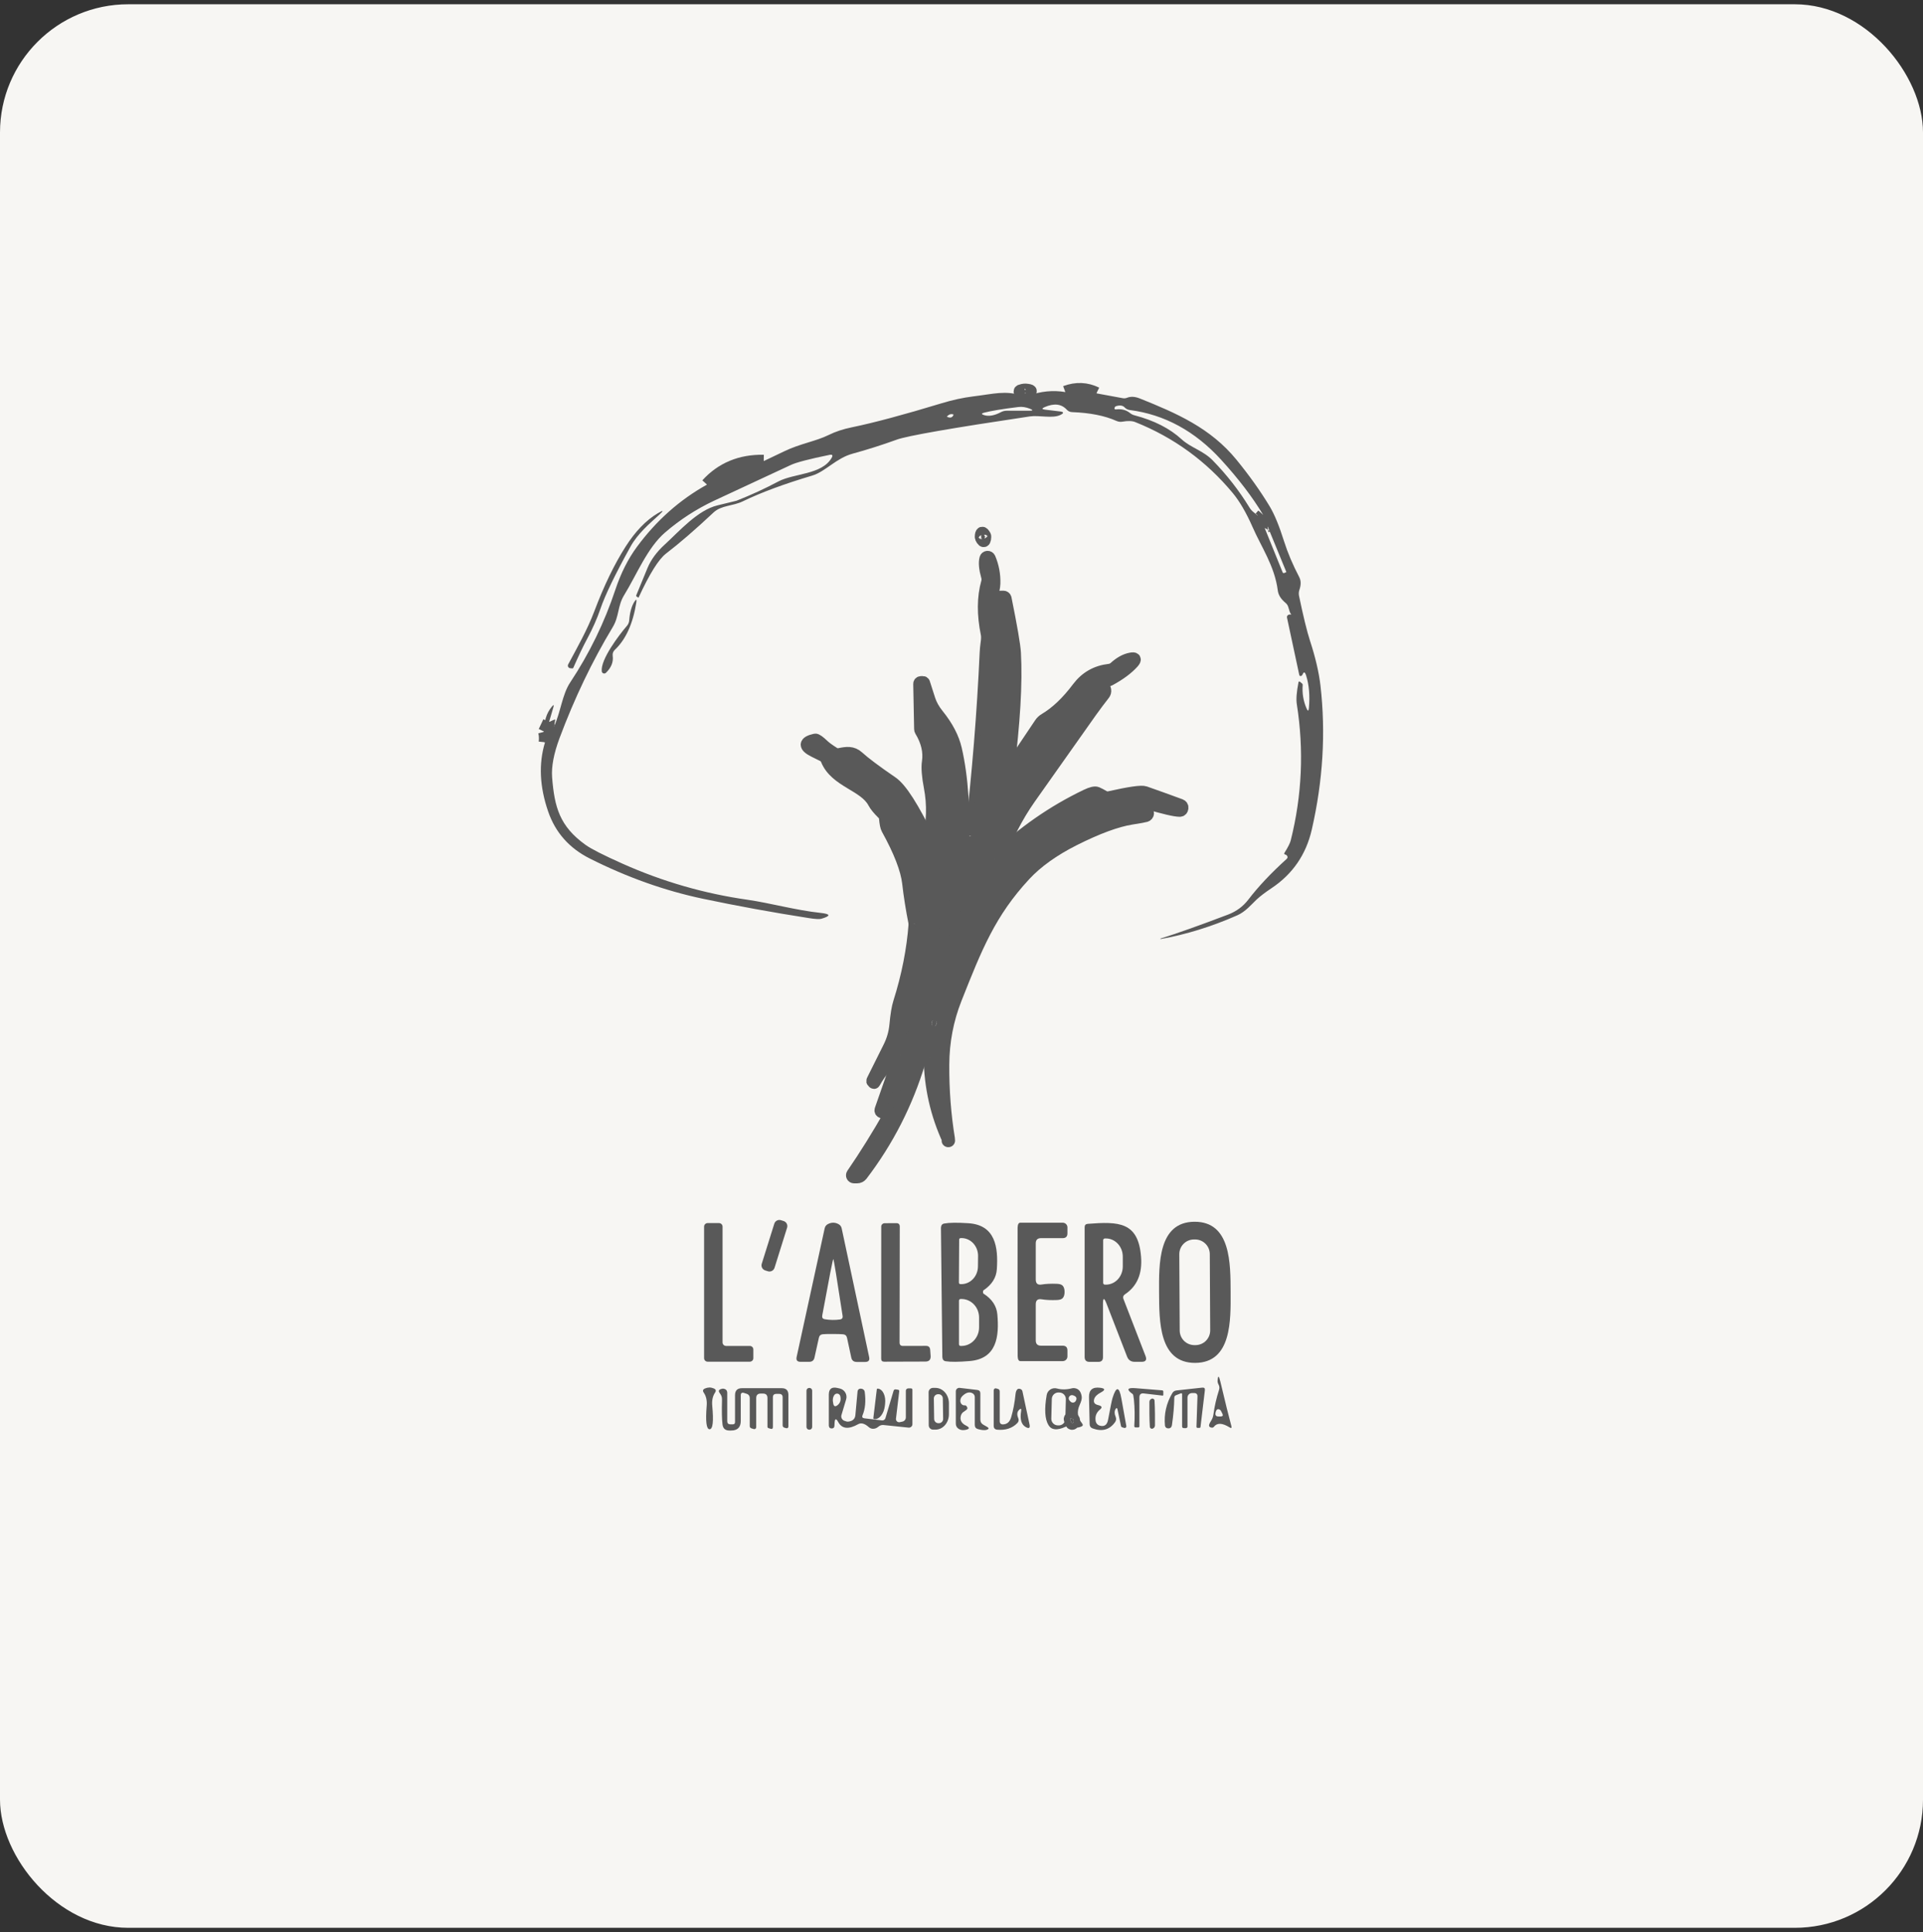 <svg xmlns="http://www.w3.org/2000/svg" fill="none" viewBox="0 0 225 226" height="226" width="225">
<rect x="0" y="0" width="225" height="226" fill="#333333" stroke="none"/>
<rect fill="#F7F6F3" rx="15" height="225" width="225" y="0.5"></rect>
<path stroke-width="1.48" stroke="#595959" d="M89.359 53.934C86.651 53.884 84.439 54.802 82.722 56.686"></path>
<path stroke-width="1.48" stroke="#595959" d="M64.821 84.977C64.575 84.932 64.382 84.757 64.244 84.451"></path>
<path stroke-width="1.48" stroke="#595959" d="M63.704 85.59C63.798 85.96 63.82 86.372 63.771 86.826"></path>
<path stroke-width="1.48" stroke="#595959" d="M128.284 46.008C127.129 45.436 125.918 45.387 124.65 45.86"></path>
<path stroke-width="1.48" stroke="#595959" d="M128.284 46.008C127.026 46.516 125.815 46.467 124.65 45.86"></path>
<path stroke-width="1.48" stroke="#595959" d="M63.77 86.827L64.821 84.977"></path>
<path stroke-width="1.48" stroke="#595959" d="M82.722 56.686C84.996 56.129 87.209 55.211 89.359 53.934"></path>
<path stroke-width="1.48" stroke="#595959" d="M64.244 84.451L63.704 85.591"></path>
<path stroke-width="1.48" stroke="#595959" d="M120.025 45.956C120.76 45.794 120.748 45.678 119.988 45.608C119.919 45.603 119.805 45.616 119.648 45.645C119.233 45.729 119.231 45.831 119.64 45.949C119.768 45.983 119.897 45.986 120.025 45.956Z"></path>
<path stroke-width="1.48" stroke="#595959" d="M114.794 62.806C114.794 62.88 114.838 62.981 114.927 63.109C115.075 63.327 115.171 63.304 115.216 63.043C115.245 62.846 115.248 62.725 115.223 62.68C114.952 62.207 114.809 62.249 114.794 62.806Z"></path>
<path stroke-width="1.48" stroke="#595959" d="M113.624 97.801C113.668 98.521 113.34 99.31 112.64 100.169"></path>
<path stroke-width="1.48" stroke="#595959" d="M112.64 100.169C112.837 95.058 112.558 90.879 111.804 87.633C111.503 86.321 110.807 84.989 109.717 83.637C109.243 83.05 108.908 82.453 108.71 81.846C108.429 80.973 108.22 80.32 108.081 79.885C108.067 79.846 108.037 79.826 107.993 79.826H107.785C107.652 79.826 107.588 79.89 107.593 80.019L107.697 85.287C107.697 85.341 107.712 85.394 107.741 85.443C108.501 86.696 108.789 87.927 108.607 89.135C108.508 89.787 108.582 90.761 108.829 92.058C109.224 94.125 109.164 96.195 108.651 98.267"></path>
<path stroke-width="1.48" stroke="#595959" d="M108.651 98.267C106.831 94.498 105.4 92.258 104.359 91.548C102.455 90.245 101.128 89.251 100.378 88.566C99.727 87.974 99.053 88.07 98.232 88.24C98.115 88.266 97.993 88.268 97.875 88.246C97.757 88.225 97.644 88.18 97.544 88.114C96.962 87.744 96.55 87.443 96.308 87.211C95.82 86.748 95.511 86.528 95.383 86.553C94.14 86.834 94.108 87.268 95.287 87.855L96.3 88.358C96.513 88.467 96.663 88.63 96.752 88.847C97.781 91.414 101.184 91.799 102.265 93.864C102.457 94.224 102.808 94.653 103.316 95.151C103.478 95.304 103.57 95.494 103.589 95.721C103.644 96.328 103.725 96.73 103.834 96.927C105.294 99.567 106.115 101.693 106.298 103.306C106.461 104.757 106.712 106.338 107.053 108.05"></path>
<path stroke-width="1.48" stroke="#595959" d="M107.053 108.05C106.831 111.084 106.225 114.165 105.233 117.292C105.055 117.855 104.912 118.723 104.804 119.897C104.72 120.81 104.468 121.683 104.049 122.517C102.865 124.9 102.221 126.19 102.118 126.387C102.088 126.441 102.093 126.486 102.132 126.52L102.236 126.616C102.256 126.636 102.271 126.636 102.28 126.616C103.025 125.235 104.037 124.16 105.314 123.39"></path>
<path stroke-width="1.48" stroke="#595959" d="M105.314 123.39L103.072 129.805C103.027 129.934 103.072 130.02 103.205 130.064L103.39 130.131C103.4 130.136 103.422 130.097 103.456 130.013C104.33 127.921 105.255 125.812 106.231 123.686C106.355 123.404 106.446 123.414 106.505 123.715C106.661 124.588 105.847 126.135 105.388 127.526C105.037 128.562 104.64 129.47 104.196 130.249C102.706 132.859 101.226 135.232 99.756 137.368C99.736 137.398 99.725 137.433 99.723 137.469C99.721 137.504 99.729 137.54 99.746 137.572C99.762 137.604 99.787 137.631 99.818 137.649C99.848 137.668 99.883 137.678 99.919 137.679H100.289C100.386 137.679 100.482 137.657 100.569 137.614C100.656 137.572 100.732 137.511 100.792 137.435C103.841 133.439 106.091 129.036 107.541 124.226C107.596 124.044 107.697 123.879 107.834 123.746C107.971 123.613 108.14 123.516 108.326 123.464C108.424 123.434 108.587 123.52 108.814 123.723"></path>
<path stroke-width="1.48" stroke="#595959" d="M108.814 123.723C108.859 127.117 109.587 130.336 110.997 133.38C111.002 133.385 111.005 133.39 111.007 133.396C111.009 133.402 111.009 133.407 111.008 133.413C111.008 133.419 111.005 133.425 111.002 133.43C110.999 133.435 110.994 133.439 110.989 133.442C110.984 133.446 110.978 133.448 110.971 133.449C110.964 133.451 110.958 133.451 110.951 133.45C110.944 133.449 110.937 133.447 110.931 133.444C110.926 133.44 110.92 133.436 110.916 133.432C110.901 133.422 110.914 133.404 110.953 133.38C110.997 133.355 111.015 133.325 111.005 133.291C110.536 130.439 110.312 127.519 110.331 124.529C110.346 121.836 110.837 119.265 111.804 116.819C114.179 110.817 115.807 106.71 119.907 102.307C121.318 100.793 123.23 99.426 125.642 98.207C128.38 96.831 130.625 96.002 132.376 95.721C133.323 95.573 133.883 95.472 134.056 95.418C134.115 95.401 134.17 95.367 134.21 95.319C134.251 95.271 134.275 95.212 134.28 95.152C134.285 95.092 134.271 95.033 134.238 94.985C134.206 94.936 134.157 94.901 134.1 94.885L133.264 94.626C132.938 94.527 132.897 94.357 133.138 94.115C133.4 93.849 133.74 93.777 134.159 93.901C136.202 94.503 137.497 94.803 138.044 94.803C138.118 94.803 138.18 94.776 138.229 94.722C138.274 94.673 138.301 94.606 138.311 94.522C138.331 94.359 138.262 94.249 138.104 94.189C136.727 93.681 135.343 93.183 133.952 92.695C133.558 92.556 132.174 92.754 129.801 93.287C129.568 93.339 129.325 93.302 129.12 93.183C128.839 93.015 128.575 92.877 128.328 92.769C128.111 92.68 127.709 92.776 127.122 93.057C123.235 94.917 119.68 97.389 116.459 100.472"></path>
<path stroke-width="1.48" stroke="#595959" d="M116.459 100.472C117.12 99.239 117.754 98.032 118.361 96.853C119.002 95.595 119.703 94.428 120.462 93.353C124.784 87.226 127.182 83.834 127.655 83.178C128.203 82.418 128.701 81.755 129.15 81.187C129.259 81.049 129.3 80.894 129.276 80.721C129.236 80.445 129.096 80.376 128.854 80.514C128.454 80.736 128.134 80.864 127.892 80.899C127.591 80.938 127.515 80.825 127.663 80.558C128.082 79.828 128.59 79.513 129.187 79.611C129.403 79.645 129.624 79.606 129.816 79.5C130.995 78.864 131.905 78.188 132.547 77.473C132.862 77.117 132.788 76.984 132.325 77.073C131.698 77.186 131.072 77.529 130.445 78.102C130.262 78.264 130.05 78.361 129.809 78.39C128.284 78.563 127.066 79.254 126.153 80.462C124.905 82.13 123.61 83.361 122.268 84.155C122.051 84.283 121.873 84.451 121.735 84.658L117.895 90.378"></path>
<path stroke-width="1.48" stroke="#595959" d="M117.894 90.379C118.634 84.562 118.908 79.898 118.715 76.385C118.666 75.497 118.301 73.371 117.62 70.006C117.61 69.959 117.584 69.916 117.546 69.885C117.509 69.854 117.462 69.837 117.413 69.836H117.161C116.875 69.836 116.732 69.979 116.732 70.265V71.028C116.732 71.496 116.606 71.533 116.355 71.139C115.748 70.191 116.288 69.096 116.31 68.26C116.34 67.229 116.155 66.242 115.755 65.3C115.736 65.259 115.705 65.225 115.667 65.202C115.628 65.179 115.583 65.168 115.538 65.171C115.493 65.175 115.45 65.192 115.415 65.22C115.379 65.248 115.354 65.286 115.341 65.33C115.208 65.803 115.269 66.494 115.526 67.402C115.6 67.643 115.602 67.885 115.533 68.127C115.04 69.873 115.028 71.886 115.496 74.165C115.55 74.432 115.541 74.802 115.467 75.275C115.417 75.621 115.383 75.993 115.363 76.393C115.047 83.393 114.468 90.529 113.624 97.801"></path>
<path stroke-width="1.48" stroke="#595959" d="M117.894 90.378L113.624 97.801"></path>
<path stroke-width="1.48" stroke="#595959" d="M116.458 100.472C116.221 100.916 115.553 101.861 114.453 103.306C112.761 105.516 111.212 108.652 109.806 112.712"></path>
<path stroke-width="1.48" stroke="#595959" d="M109.806 112.712C109.584 110.714 109.653 109.227 110.013 108.25C111.108 105.295 111.984 102.601 112.64 100.169"></path>
<path stroke-width="1.48" stroke="#595959" d="M109.806 112.712C108.839 115.036 108.262 117.552 108.074 120.26"></path>
<path stroke-width="1.48" stroke="#595959" d="M108.075 120.26L107.742 120.815C107.638 120.988 107.537 120.985 107.438 120.807C107.374 120.694 107.369 120.504 107.423 120.238C107.468 119.981 107.419 119.776 107.275 119.623C107.078 119.406 106.903 119.424 106.75 119.675C105.995 120.923 105.517 122.162 105.314 123.39"></path>
<path stroke-width="1.48" stroke="#595959" d="M107.053 108.05C108.326 104.814 108.858 101.553 108.651 98.267"></path>
<path stroke-width="1.48" stroke="#595959" d="M108.814 123.723C109.051 122.608 108.928 121.932 108.444 121.695C108.232 121.597 108.121 121.431 108.111 121.2L108.074 120.26"></path>
<path stroke-width="1.48" stroke="#595959" d="M147.465 60.564L147.968 61.748"></path>
<path stroke-width="1.48" stroke="#595959" d="M148.294 61.511C148.008 61.185 147.837 60.751 147.783 60.209"></path>
<path stroke-width="1.48" stroke="#595959" d="M147.783 60.209L147.465 60.564"></path>
<path stroke-width="1.48" stroke="#595959" d="M148.293 61.511C148.16 61.531 148.052 61.61 147.968 61.748"></path>
<path stroke-width="1.48" stroke="#595959" d="M109.073 119.446C108.97 119.673 108.975 119.861 109.088 120.009C109.109 120.036 109.137 120.057 109.168 120.072C109.199 120.087 109.233 120.094 109.267 120.094C109.302 120.093 109.336 120.084 109.366 120.068C109.397 120.052 109.423 120.029 109.443 120.001C109.576 119.819 109.631 119.658 109.606 119.52C109.596 119.461 109.568 119.406 109.525 119.364C109.482 119.321 109.427 119.294 109.367 119.286C109.307 119.278 109.247 119.289 109.194 119.318C109.141 119.346 109.099 119.391 109.073 119.446Z"></path>
<path stroke-width="1.48" stroke="#595959" d="M125.375 166.451C125.4 166.515 125.439 166.527 125.494 166.488C125.622 166.414 125.664 166.283 125.619 166.095C125.605 166.031 125.565 165.989 125.501 165.97C125.437 165.955 125.368 165.938 125.294 165.918C125.281 165.914 125.267 165.914 125.255 165.918C125.242 165.922 125.23 165.93 125.221 165.94C125.212 165.951 125.206 165.964 125.203 165.978C125.2 165.993 125.201 166.008 125.205 166.021L125.375 166.451Z"></path>
<path fill="#595959" d="M128.284 46.008C127.026 46.516 125.815 46.467 124.65 45.86C125.918 45.387 127.129 45.436 128.284 46.008Z"></path>
<path fill="#595959" d="M120.026 45.956C119.898 45.986 119.769 45.983 119.641 45.949C119.232 45.831 119.234 45.729 119.649 45.645C119.806 45.616 119.92 45.603 119.989 45.608C120.749 45.678 120.761 45.794 120.026 45.956Z"></path>
<path fill="#595959" d="M124.65 45.86C125.815 46.467 127.026 46.516 128.284 46.008L131.377 46.578C131.537 46.607 131.701 46.592 131.85 46.534C132.29 46.356 132.793 46.381 133.36 46.608C137.667 48.332 141.641 50.063 144.675 53.778C146.174 55.613 147.464 57.424 148.545 59.21C149.107 60.137 149.677 61.519 150.254 63.354C150.669 64.666 151.258 66.055 152.023 67.52C152.23 67.92 152.235 68.41 152.038 68.993C151.959 69.225 151.944 69.461 151.993 69.703C152.492 72.101 152.921 73.854 153.281 74.964C153.912 76.893 154.319 78.64 154.502 80.204C155.133 85.714 154.795 91.323 153.488 97.031C152.817 99.967 151.236 102.261 148.745 103.913C148.019 104.397 147.445 104.836 147.02 105.23C146.428 105.793 145.733 106.636 144.786 107.058C141.786 108.38 138.794 109.308 135.809 109.841C135.802 109.843 135.793 109.841 135.786 109.837C135.779 109.833 135.774 109.826 135.772 109.818C135.771 109.811 135.772 109.802 135.776 109.795C135.78 109.788 135.787 109.783 135.795 109.781C137.65 109.209 140.284 108.274 143.698 106.977C144.665 106.607 145.454 106.022 146.066 105.223C147.22 103.713 148.71 102.132 150.535 100.48C150.683 100.346 150.691 100.206 150.558 100.058C150.513 100.008 150.447 99.972 150.358 99.947C150.254 99.922 150.23 99.863 150.284 99.769C150.703 99.098 150.95 98.607 151.024 98.297C152.341 93.048 152.578 87.742 151.734 82.379C151.641 81.797 151.705 80.946 151.927 79.826C151.951 79.698 152.015 79.676 152.119 79.76L152.356 79.959C152.405 80.004 152.427 80.058 152.422 80.122C152.344 81.069 152.492 81.98 152.866 82.853C153.019 83.218 153.113 83.203 153.148 82.808C153.276 81.393 153.17 80.135 152.829 79.034C152.691 78.59 152.553 78.539 152.415 78.879C152.376 78.973 152.326 79.032 152.267 79.057C152.129 79.116 152.045 79.071 152.015 78.923L150.587 72.256C150.558 72.113 150.605 72.004 150.728 71.93C150.817 71.881 150.896 71.864 150.965 71.879C151.093 71.903 151.108 71.866 151.009 71.768C150.95 71.708 150.861 71.464 150.743 71.035C150.688 70.828 150.577 70.655 150.41 70.517C149.877 70.078 149.576 69.597 149.507 69.074C149.137 66.195 147.575 63.99 146.547 61.63C145.812 59.962 145.04 58.64 144.231 57.663C141.128 53.934 137.329 51.171 132.835 49.375C132.47 49.227 131.971 49.21 131.34 49.323C131.088 49.368 130.844 49.336 130.607 49.227C129.26 48.625 127.536 48.285 125.435 48.206C125.188 48.196 124.981 48.1 124.813 47.917C124.191 47.242 123.331 47.143 122.23 47.621C121.875 47.774 121.89 47.873 122.275 47.917L124.014 48.125C124.487 48.184 124.51 48.319 124.08 48.532C123.163 48.99 121.601 48.546 120.499 48.709C111.338 50.076 106.148 50.981 104.929 51.425C103.198 52.052 101.473 52.599 99.757 53.068C97.833 53.593 96.582 55.162 95.043 55.628C91.757 56.605 89.054 57.606 86.933 58.633C85.741 59.217 84.402 59.084 83.477 59.957C81.35 61.95 79.5 63.549 77.927 64.752C77.063 65.418 75.995 67.13 74.722 69.888C74.713 69.903 74.7 69.908 74.686 69.903L74.508 69.792C74.439 69.752 74.419 69.696 74.449 69.622C75.051 68.156 75.492 67.086 75.773 66.41C76.178 65.453 76.844 64.55 77.771 63.702C79.488 62.133 81.619 59.676 83.95 59.114C85.391 58.768 86.131 58.588 86.17 58.573C87.872 57.903 89.503 57.153 91.062 56.324C92.904 55.347 96.16 55.547 97.307 53.556C97.48 53.255 97.396 53.139 97.056 53.208C94.693 53.692 93.188 54.084 92.542 54.385C86.982 56.97 83.982 58.366 83.543 58.573C81.466 59.55 79.56 60.786 77.823 62.281C75.751 64.057 74.501 67.217 73.028 69.614C72.251 70.872 72.458 72.086 71.696 73.351C69.288 77.342 67.209 81.681 65.458 86.368C64.792 88.168 64.506 89.686 64.599 90.919C64.873 94.404 65.472 96.646 68.507 98.822C69.153 99.291 70.603 100.028 72.858 101.035C77.534 103.121 82.401 104.525 87.458 105.245C90.092 105.623 93.112 106.474 96.02 106.784C97.204 106.913 97.228 107.142 96.094 107.473C95.877 107.537 95.378 107.507 94.599 107.384C90.361 106.723 86.239 105.97 82.234 105.127C77.789 104.189 73.388 102.626 69.032 100.435C66.62 99.227 64.989 97.394 64.141 94.937C63.134 92.026 63.011 89.323 63.77 86.827L64.821 84.977C65.606 83.304 65.769 81.247 66.716 79.826C68.965 76.432 70.729 72.809 72.007 68.956C72.648 67.037 73.487 65.374 74.523 63.968C76.792 60.89 79.525 58.462 82.722 56.686C84.996 56.129 87.209 55.211 89.36 53.934C90.095 53.588 90.896 53.206 91.765 52.787C93.622 51.891 95.45 51.625 96.967 50.877C97.751 50.488 98.654 50.189 99.675 49.982C102.241 49.454 105.741 48.517 110.176 47.17C111.444 46.785 112.665 46.519 113.839 46.371C116.318 46.075 117.628 45.631 119.64 46.297C119.877 46.376 120.112 46.371 120.343 46.282C121.784 45.759 123.22 45.618 124.65 45.86ZM117.798 48.043H120.454C120.884 48.043 120.898 47.964 120.499 47.806C120.03 47.624 119.586 47.557 119.167 47.607C117.312 47.834 115.97 48.056 115.141 48.273C114.811 48.356 114.808 48.45 115.134 48.554C115.681 48.731 116.34 48.618 117.11 48.213C117.322 48.1 117.551 48.043 117.798 48.043ZM147.464 60.564L147.968 61.748L150.069 66.935C150.109 67.029 150.173 67.059 150.262 67.024L150.461 66.943C150.501 66.928 150.511 66.903 150.491 66.869L148.293 61.511C148.007 61.186 147.837 60.752 147.783 60.209C146.554 58.157 144.919 56.013 142.876 53.778C139.818 50.428 136.258 48.49 132.198 47.962C131.957 47.932 131.752 47.829 131.584 47.651C131.372 47.429 131.056 47.377 130.637 47.496C130.528 47.525 130.459 47.577 130.43 47.651C130.351 47.829 130.41 47.908 130.607 47.888C131.239 47.814 131.776 47.957 132.22 48.317C132.377 48.444 132.558 48.535 132.753 48.583C135.037 49.18 136.878 50.12 138.274 51.403C139.339 52.372 140.782 52.713 141.892 53.852C143.545 55.544 144.976 57.377 146.184 59.35C146.308 59.563 146.465 59.745 146.658 59.898L147.464 60.564ZM110.82 48.687C110.814 48.693 110.811 48.701 110.809 48.709C110.807 48.717 110.808 48.725 110.81 48.733C110.812 48.741 110.816 48.749 110.822 48.755C110.827 48.761 110.834 48.766 110.842 48.768C111.217 48.926 111.461 48.835 111.574 48.495C111.323 48.381 111.071 48.445 110.82 48.687Z"></path>
<path fill="#595959" d="M89.361 53.933C87.21 55.211 84.997 56.128 82.723 56.686C84.439 54.801 86.652 53.884 89.361 53.933Z"></path>
<path fill="#595959" d="M77.106 60.239C76.025 61.223 74.612 62.414 73.768 63.946C71.963 67.207 70.788 69.637 70.246 71.235C69.866 72.35 69.35 73.514 68.699 74.728C68.24 75.576 67.7 76.706 67.079 78.117C67.054 78.171 67.012 78.193 66.953 78.184L66.709 78.161C66.66 78.155 66.613 78.137 66.573 78.109C66.533 78.081 66.5 78.043 66.477 78C66.455 77.956 66.443 77.907 66.443 77.858C66.444 77.809 66.456 77.761 66.479 77.717C67.567 75.69 68.721 73.662 69.535 71.509C70.67 68.504 71.891 65.981 73.198 63.939C74.333 62.158 75.586 60.858 76.958 60.039C77.653 59.624 77.703 59.691 77.106 60.239Z"></path>
<path fill="#595959" d="M148.294 61.511C148.16 61.531 148.052 61.61 147.968 61.748L147.465 60.564L147.783 60.209C147.837 60.751 148.008 61.185 148.294 61.511Z"></path>
<path fill="#595959" d="M114.794 62.806C114.809 62.249 114.952 62.207 115.223 62.68C115.248 62.725 115.245 62.846 115.216 63.043C115.171 63.304 115.075 63.327 114.927 63.109C114.838 62.981 114.794 62.88 114.794 62.806Z"></path>
<path fill="#595959" d="M117.895 90.379L113.625 97.801C114.469 90.529 115.048 83.393 115.364 76.393C115.384 75.993 115.418 75.621 115.468 75.275C115.542 74.802 115.551 74.432 115.497 74.165C115.029 71.886 115.041 69.873 115.534 68.127C115.603 67.885 115.601 67.643 115.527 67.402C115.27 66.494 115.209 65.803 115.342 65.33C115.355 65.286 115.38 65.248 115.416 65.22C115.451 65.192 115.494 65.175 115.539 65.171C115.584 65.168 115.629 65.179 115.668 65.202C115.706 65.225 115.737 65.259 115.756 65.3C116.156 66.242 116.341 67.229 116.311 68.26C116.289 69.096 115.749 70.191 116.356 71.139C116.607 71.533 116.733 71.496 116.733 71.028V70.265C116.733 69.979 116.876 69.836 117.162 69.836H117.414C117.463 69.837 117.51 69.854 117.547 69.885C117.585 69.916 117.611 69.959 117.621 70.006C118.302 73.371 118.667 75.497 118.716 76.385C118.909 79.898 118.635 84.562 117.895 90.379Z"></path>
<path fill="#595959" d="M74.449 70.495C74.055 72.966 73.219 74.804 71.941 76.008C71.739 76.2 71.655 76.434 71.689 76.711C71.788 77.431 71.524 78.094 70.897 78.701C70.859 78.739 70.811 78.765 70.758 78.777C70.706 78.788 70.651 78.785 70.6 78.768C70.55 78.75 70.505 78.718 70.471 78.677C70.437 78.635 70.416 78.584 70.409 78.531C70.246 77.147 72.437 74.269 73.339 73.225C73.507 73.033 73.601 72.813 73.621 72.567C73.69 71.654 73.887 70.934 74.213 70.406C74.439 70.046 74.519 70.075 74.449 70.495Z"></path>
<path fill="#595959" d="M116.459 100.472C116.222 100.916 115.554 101.861 114.454 103.306C112.762 105.516 111.213 108.651 109.807 112.711C109.585 110.713 109.654 109.226 110.014 108.249C111.109 105.294 111.985 102.601 112.641 100.168C113.341 99.31 113.669 98.521 113.625 97.8L117.895 90.378L121.735 84.658C121.874 84.451 122.051 84.283 122.268 84.155C123.61 83.361 124.905 82.13 126.153 80.462C127.066 79.254 128.284 78.563 129.809 78.39C130.051 78.361 130.263 78.264 130.445 78.102C131.072 77.529 131.698 77.186 132.325 77.073C132.789 76.984 132.863 77.117 132.547 77.473C131.906 78.188 130.995 78.864 129.816 79.5C129.624 79.606 129.403 79.645 129.187 79.611C128.59 79.513 128.082 79.828 127.663 80.558C127.515 80.825 127.591 80.938 127.892 80.899C128.134 80.864 128.455 80.736 128.854 80.514C129.096 80.376 129.237 80.445 129.276 80.721C129.301 80.894 129.259 81.049 129.15 81.187C128.701 81.755 128.203 82.418 127.655 83.178C127.182 83.834 124.784 87.226 120.463 93.353C119.703 94.428 119.002 95.595 118.361 96.853C117.754 98.032 117.12 99.239 116.459 100.472Z"></path>
<path fill="#595959" d="M112.64 100.169C111.984 102.601 111.109 105.295 110.013 108.25C109.653 109.226 109.584 110.714 109.806 112.712C108.839 115.035 108.262 117.551 108.075 120.26L107.742 120.815C107.638 120.987 107.537 120.985 107.438 120.807C107.374 120.694 107.369 120.504 107.423 120.238C107.468 119.981 107.419 119.776 107.275 119.623C107.078 119.406 106.903 119.424 106.75 119.675C105.995 120.923 105.517 122.162 105.314 123.39C104.037 124.16 103.025 125.235 102.28 126.616C102.271 126.636 102.256 126.636 102.236 126.616L102.132 126.52C102.093 126.486 102.088 126.441 102.118 126.387C102.221 126.19 102.865 124.9 104.049 122.517C104.468 121.683 104.72 120.81 104.804 119.897C104.912 118.723 105.055 117.855 105.233 117.292C106.225 114.165 106.831 111.084 107.053 108.05C108.326 104.814 108.859 101.553 108.652 98.267C109.165 96.195 109.224 94.125 108.829 92.058C108.583 90.761 108.509 89.787 108.607 89.135C108.79 87.927 108.501 86.696 107.742 85.443C107.713 85.394 107.697 85.341 107.697 85.287L107.594 80.019C107.589 79.89 107.653 79.826 107.786 79.826H107.993C108.038 79.826 108.067 79.846 108.082 79.885C108.22 80.32 108.43 80.973 108.711 81.846C108.908 82.453 109.244 83.05 109.717 83.637C110.808 84.989 111.503 86.321 111.804 87.633C112.559 90.879 112.838 95.058 112.64 100.169Z"></path>
<path fill="#595959" d="M64.244 84.451L63.704 85.591C63.625 84.421 63.916 83.44 64.577 82.645C64.779 82.404 64.836 82.433 64.747 82.734L64.244 84.451Z"></path>
<path fill="#595959" d="M64.244 84.451C64.382 84.757 64.575 84.932 64.822 84.977L63.771 86.827C63.82 86.373 63.798 85.961 63.704 85.591L64.244 84.451Z"></path>
<path fill="#595959" d="M108.652 98.267C108.859 101.552 108.326 104.813 107.054 108.05C106.713 106.338 106.462 104.757 106.299 103.306C106.116 101.693 105.295 99.567 103.835 96.927C103.726 96.73 103.645 96.328 103.59 95.721C103.571 95.494 103.479 95.304 103.317 95.151C102.809 94.653 102.458 94.224 102.266 93.864C101.185 91.799 97.781 91.414 96.753 88.847C96.664 88.63 96.514 88.467 96.301 88.358L95.288 87.855C94.109 87.268 94.141 86.834 95.384 86.553C95.512 86.528 95.82 86.748 96.309 87.211C96.551 87.443 96.963 87.744 97.545 88.114C97.645 88.18 97.758 88.225 97.876 88.246C97.994 88.268 98.115 88.266 98.233 88.24C99.054 88.07 99.728 87.974 100.379 88.566C101.129 89.251 102.456 90.245 104.36 91.548C105.401 92.258 106.832 94.498 108.652 98.267Z"></path>
<path fill="#595959" d="M108.815 123.723C109.052 122.608 108.929 121.932 108.445 121.695C108.233 121.596 108.122 121.431 108.112 121.199L108.075 120.26C108.263 117.551 108.84 115.035 109.807 112.712C111.213 108.651 112.762 105.516 114.454 103.306C115.554 101.861 116.223 100.916 116.459 100.472C119.681 97.389 123.235 94.917 127.123 93.057C127.71 92.776 128.112 92.68 128.329 92.769C128.576 92.877 128.84 93.015 129.121 93.183C129.326 93.302 129.569 93.339 129.802 93.287C132.175 92.754 133.558 92.556 133.953 92.695C135.344 93.183 136.728 93.681 138.104 94.189C138.262 94.249 138.331 94.359 138.312 94.522C138.302 94.606 138.275 94.673 138.23 94.722C138.181 94.776 138.119 94.803 138.045 94.803C137.498 94.803 136.203 94.503 134.16 93.901C133.741 93.777 133.4 93.849 133.139 94.115C132.897 94.357 132.939 94.527 133.265 94.626L134.101 94.885C134.158 94.901 134.206 94.936 134.239 94.985C134.271 95.033 134.286 95.092 134.281 95.152C134.276 95.212 134.251 95.271 134.211 95.319C134.17 95.367 134.116 95.401 134.057 95.418C133.884 95.472 133.324 95.573 132.377 95.721C130.625 96.002 128.381 96.831 125.643 98.207C123.23 99.426 121.319 100.793 119.908 102.307C115.808 106.71 114.18 110.817 111.805 116.819C110.838 119.265 110.347 121.836 110.332 124.529C110.312 127.519 110.537 130.439 111.006 133.291C111.015 133.325 110.998 133.355 110.954 133.38C110.914 133.404 110.902 133.422 110.917 133.432C110.921 133.436 110.926 133.44 110.932 133.444C110.938 133.447 110.945 133.449 110.952 133.45C110.958 133.451 110.965 133.451 110.972 133.449C110.978 133.448 110.984 133.446 110.99 133.442C110.995 133.439 111 133.435 111.003 133.43C111.006 133.425 111.008 133.419 111.009 133.413C111.01 133.407 111.009 133.402 111.007 133.396C111.006 133.39 111.002 133.385 110.998 133.38C109.587 130.336 108.86 127.117 108.815 123.723ZM109.074 119.446C108.971 119.672 108.976 119.86 109.089 120.008C109.11 120.035 109.138 120.057 109.169 120.072C109.2 120.086 109.234 120.094 109.268 120.093C109.303 120.092 109.337 120.084 109.367 120.068C109.398 120.051 109.424 120.029 109.444 120.001C109.577 119.818 109.632 119.658 109.607 119.52C109.598 119.46 109.569 119.405 109.526 119.363C109.483 119.321 109.428 119.294 109.368 119.285C109.308 119.277 109.248 119.288 109.195 119.317C109.142 119.346 109.1 119.391 109.074 119.446Z"></path>
<path fill="#595959" d="M109.073 119.446C109.099 119.391 109.141 119.346 109.194 119.317C109.247 119.288 109.307 119.277 109.367 119.285C109.427 119.294 109.482 119.321 109.525 119.363C109.568 119.405 109.596 119.46 109.606 119.52C109.631 119.658 109.576 119.818 109.443 120.001C109.423 120.029 109.397 120.052 109.366 120.068C109.336 120.084 109.302 120.092 109.267 120.093C109.233 120.094 109.199 120.087 109.168 120.072C109.137 120.057 109.109 120.035 109.088 120.008C108.975 119.86 108.97 119.673 109.073 119.446Z"></path>
<path fill="#595959" d="M108.075 120.259L108.112 121.199C108.122 121.431 108.233 121.596 108.445 121.695C108.928 121.932 109.052 122.608 108.815 123.723C108.588 123.52 108.425 123.434 108.327 123.464C108.141 123.516 107.972 123.613 107.835 123.746C107.697 123.879 107.597 124.044 107.542 124.226C106.092 129.036 103.842 133.439 100.793 137.435C100.733 137.511 100.657 137.572 100.57 137.614C100.483 137.657 100.387 137.679 100.29 137.679H99.92C99.884 137.678 99.849 137.668 99.819 137.649C99.788 137.63 99.763 137.604 99.746 137.572C99.73 137.54 99.722 137.504 99.724 137.469C99.726 137.433 99.737 137.398 99.757 137.368C101.227 135.232 102.707 132.859 104.197 130.249C104.641 129.47 105.038 128.562 105.389 127.526C105.848 126.135 106.662 124.588 106.506 123.715C106.447 123.414 106.356 123.404 106.232 123.686C105.256 125.812 104.331 127.921 103.457 130.013C103.423 130.096 103.401 130.136 103.391 130.131L103.206 130.064C103.073 130.02 103.028 129.934 103.073 129.805L105.315 123.39C105.517 122.161 105.996 120.923 106.75 119.675C106.903 119.423 107.078 119.406 107.276 119.623C107.419 119.776 107.468 119.981 107.424 120.237C107.369 120.504 107.374 120.694 107.439 120.807C107.537 120.985 107.638 120.987 107.742 120.814L108.075 120.259Z"></path>
<path fill="#595959" d="M91.687 142.827L91.376 142.729C91.049 142.627 90.7 142.809 90.597 143.137L89.128 147.825C89.025 148.153 89.208 148.502 89.535 148.604L89.846 148.702C90.174 148.804 90.522 148.622 90.625 148.295L92.094 143.606C92.197 143.278 92.015 142.929 91.687 142.827Z"></path>
<path fill="#595959" d="M88.146 157.852V158.865C88.146 158.975 88.103 159.081 88.025 159.158C87.947 159.236 87.842 159.28 87.732 159.28H82.796C82.686 159.28 82.581 159.236 82.503 159.158C82.425 159.081 82.382 158.975 82.382 158.865V143.481C82.382 143.371 82.425 143.265 82.503 143.188C82.581 143.11 82.686 143.066 82.796 143.066H84.128C84.183 143.066 84.237 143.077 84.287 143.098C84.337 143.119 84.383 143.149 84.421 143.188C84.46 143.226 84.49 143.272 84.511 143.322C84.532 143.373 84.543 143.426 84.543 143.481V157.023C84.543 157.133 84.586 157.238 84.664 157.316C84.742 157.394 84.847 157.437 84.957 157.437H87.732C87.842 157.437 87.947 157.481 88.025 157.559C88.103 157.636 88.146 157.742 88.146 157.852Z"></path>
<path fill="#595959" d="M97.486 143.022C97.683 143.022 97.876 143.069 98.063 143.163C98.295 143.276 98.436 143.456 98.485 143.703L101.696 158.747C101.775 159.122 101.622 159.309 101.238 159.309H100.239C99.883 159.309 99.671 159.137 99.602 158.791L99.106 156.49C99.052 156.238 98.899 156.1 98.648 156.076C98.47 156.056 98.073 156.044 97.456 156.039C96.844 156.039 96.45 156.048 96.272 156.068C96.021 156.093 95.868 156.231 95.813 156.483L95.303 158.784C95.234 159.129 95.022 159.299 94.666 159.295H93.667C93.283 159.295 93.13 159.107 93.209 158.732L96.487 143.695C96.536 143.449 96.677 143.271 96.909 143.163C97.101 143.069 97.293 143.022 97.486 143.022ZM97.39 154.396C97.686 154.401 97.979 154.383 98.27 154.344C98.522 154.309 98.628 154.166 98.588 153.915C97.913 149.49 97.55 147.277 97.501 147.277C97.446 147.277 97.015 149.477 96.206 153.878C96.161 154.129 96.262 154.275 96.509 154.314C96.8 154.364 97.094 154.391 97.39 154.396Z"></path>
<path fill="#595959" d="M105.255 157.045C105.255 157.307 105.386 157.437 105.647 157.437L108.333 157.43C108.644 157.425 108.812 157.578 108.837 157.889L108.888 158.599C108.918 159.043 108.713 159.265 108.274 159.265L103.464 159.28C103.222 159.285 103.102 159.166 103.102 158.925L103.109 143.481C103.108 143.429 103.118 143.377 103.137 143.329C103.157 143.28 103.186 143.236 103.223 143.199C103.261 143.162 103.305 143.132 103.354 143.112C103.403 143.092 103.455 143.081 103.509 143.081L104.863 143.074C105.139 143.069 105.277 143.205 105.277 143.481L105.255 157.045Z"></path>
<path fill="#595959" d="M115.016 151.125C115.016 151.229 115.035 151.293 115.075 151.317C116.071 151.949 116.612 152.765 116.696 153.767C116.918 156.312 116.644 158.939 113.454 159.206C112.162 159.314 111.227 159.322 110.65 159.228C110.408 159.193 110.277 159.031 110.258 158.74C110.253 158.73 110.225 156.209 110.176 151.177C110.122 146.145 110.095 143.624 110.095 143.614C110.11 143.323 110.238 143.158 110.48 143.118C111.052 143.01 111.987 142.997 113.284 143.081C116.474 143.274 116.807 145.901 116.636 148.446C116.577 149.448 116.054 150.276 115.068 150.933C115.033 150.957 115.016 151.021 115.016 151.125ZM112.226 144.998L112.196 150.03C112.196 150.076 112.214 150.12 112.246 150.153C112.277 150.186 112.321 150.205 112.367 150.207H112.47C112.984 150.211 113.479 149.996 113.845 149.608C114.211 149.221 114.42 148.694 114.424 148.143L114.439 146.914C114.441 146.641 114.392 146.37 114.297 146.117C114.201 145.864 114.06 145.634 113.881 145.439C113.703 145.245 113.49 145.09 113.256 144.984C113.021 144.878 112.769 144.822 112.515 144.82H112.411C112.387 144.819 112.363 144.823 112.341 144.832C112.318 144.84 112.298 144.853 112.281 144.87C112.263 144.886 112.25 144.906 112.24 144.928C112.231 144.95 112.226 144.974 112.226 144.998ZM112.204 152.139V157.245C112.204 157.296 112.224 157.345 112.26 157.381C112.296 157.417 112.345 157.437 112.396 157.437H112.5C112.77 157.437 113.037 157.381 113.287 157.272C113.537 157.163 113.763 157.003 113.954 156.802C114.145 156.601 114.297 156.362 114.4 156.099C114.504 155.836 114.557 155.554 114.557 155.269V154.115C114.557 153.54 114.34 152.988 113.954 152.581C113.569 152.175 113.045 151.946 112.5 151.946H112.396C112.345 151.946 112.296 151.967 112.26 152.003C112.224 152.039 112.204 152.088 112.204 152.139Z"></path>
<path fill="#595959" d="M124.562 151.118C124.562 151.453 124.483 151.7 124.325 151.858C124.207 151.981 123.992 152.05 123.682 152.065C122.996 152.094 122.394 152.067 121.876 151.983C121.417 151.904 121.188 152.099 121.188 152.568V156.793C121.188 157.203 121.393 157.408 121.802 157.408H124.333C124.708 157.408 124.895 157.595 124.895 157.97V158.666C124.895 158.811 124.838 158.95 124.735 159.053C124.632 159.156 124.493 159.213 124.348 159.213H119.39C119.192 159.213 119.086 159.023 119.071 158.643C119.067 158.466 119.062 155.957 119.057 151.118C119.057 146.278 119.059 143.772 119.064 143.599C119.079 143.214 119.185 143.022 119.382 143.022H124.34C124.413 143.021 124.485 143.034 124.552 143.062C124.619 143.089 124.681 143.129 124.732 143.18C124.784 143.231 124.825 143.291 124.853 143.358C124.881 143.425 124.895 143.497 124.895 143.57V144.265C124.895 144.64 124.708 144.828 124.333 144.828H121.802C121.393 144.828 121.188 145.032 121.188 145.442V149.667C121.188 150.136 121.417 150.331 121.876 150.252C122.394 150.168 122.996 150.141 123.682 150.17C123.992 150.185 124.207 150.254 124.325 150.378C124.483 150.535 124.562 150.782 124.562 151.118Z"></path>
<path fill="#595959" d="M129.054 152.524V158.754C129.054 159.12 128.872 159.302 128.507 159.302H127.478C127.098 159.302 126.908 159.112 126.908 158.732V143.547C126.908 143.306 127.029 143.175 127.271 143.155C130.889 142.874 133.191 142.911 133.509 147.011C133.667 148.994 133.045 150.452 131.644 151.384C131.422 151.532 131.361 151.727 131.459 151.969L134.034 158.621C134.207 159.07 134.054 159.295 133.576 159.295H132.762C132.327 159.295 132.031 159.092 131.874 158.688L129.454 152.45C129.187 151.769 129.054 151.794 129.054 152.524ZM129.076 145.064V150.067C129.076 150.12 129.097 150.171 129.135 150.208C129.172 150.246 129.223 150.267 129.276 150.267H129.402C129.924 150.267 130.425 150.043 130.794 149.645C131.163 149.246 131.37 148.706 131.37 148.143V146.988C131.37 146.71 131.319 146.433 131.221 146.176C131.122 145.918 130.977 145.684 130.794 145.487C130.611 145.29 130.394 145.133 130.155 145.026C129.916 144.92 129.66 144.865 129.402 144.865H129.276C129.25 144.865 129.224 144.87 129.2 144.88C129.176 144.89 129.153 144.905 129.135 144.923C129.116 144.942 129.102 144.964 129.092 144.988C129.082 145.012 129.076 145.038 129.076 145.064Z"></path>
<path fill="#595959" d="M139.761 142.911C144.039 142.889 143.972 147.847 143.987 151.147C144.002 154.44 144.12 159.398 139.843 159.421C135.573 159.435 135.64 154.485 135.617 151.184C135.603 147.891 135.492 142.933 139.761 142.911ZM141.551 146.691C141.55 146.465 141.504 146.242 141.417 146.034C141.33 145.827 141.202 145.638 141.042 145.479C140.882 145.321 140.692 145.195 140.483 145.11C140.274 145.025 140.051 144.982 139.825 144.983L139.692 144.984C139.237 144.986 138.801 145.169 138.481 145.493C138.16 145.816 137.982 146.254 137.984 146.709L138.031 155.634C138.032 155.859 138.078 156.082 138.165 156.29C138.252 156.498 138.38 156.686 138.54 156.845C138.7 157.004 138.89 157.129 139.099 157.214C139.308 157.299 139.531 157.343 139.757 157.342L139.89 157.341C140.345 157.338 140.781 157.155 141.101 156.832C141.421 156.508 141.6 156.07 141.598 155.615L141.551 146.691Z"></path>
<path fill="#595959" d="M141.982 165.415C142.105 164.492 142.322 163.547 142.633 162.58C142.707 162.363 142.687 162.154 142.574 161.951C142.49 161.794 142.453 161.643 142.463 161.5C142.512 160.859 142.618 160.886 142.781 161.581C143.383 164.117 143.814 165.859 144.076 166.806C144.14 167.038 144.069 167.09 143.861 166.961C143.003 166.428 142.389 166.411 142.019 166.909C141.969 166.969 141.905 166.998 141.826 166.998C141.703 166.993 141.607 166.961 141.538 166.902C141.459 166.828 141.444 166.724 141.493 166.591C141.634 166.221 141.9 166.044 141.982 165.415ZM142.84 165C142.826 164.971 142.805 164.948 142.781 164.934C142.49 164.726 142.302 164.842 142.219 165.281C142.174 165.553 142.288 165.688 142.559 165.688H142.811C143.067 165.688 143.136 165.575 143.018 165.348L142.84 165Z"></path>
<path fill="#595959" d="M83.025 167.183C82.65 167.183 82.537 166.27 82.685 164.445C82.739 163.828 82.626 163.315 82.345 162.906C82.192 162.684 82.239 162.521 82.485 162.417C82.653 162.343 82.826 162.304 83.003 162.299C83.176 162.299 83.346 162.336 83.514 162.41C83.765 162.513 83.815 162.676 83.662 162.898C83.386 163.313 83.277 163.828 83.336 164.445C83.509 166.265 83.405 167.178 83.025 167.183Z"></path>
<path fill="#595959" d="M91.573 163.453C91.573 163.182 91.438 163.046 91.166 163.046H90.833C90.567 163.046 90.433 163.18 90.433 163.446V166.917C90.433 167.109 90.347 167.181 90.174 167.131L89.915 167.05C89.881 167.039 89.852 167.018 89.83 166.99C89.809 166.962 89.797 166.929 89.797 166.894V163.535C89.797 163.185 89.622 163.009 89.272 163.009H89.013C88.657 163.009 88.48 163.187 88.48 163.542V166.946C88.48 166.98 88.472 167.014 88.457 167.045C88.442 167.076 88.42 167.103 88.393 167.123C88.365 167.144 88.334 167.158 88.3 167.165C88.266 167.171 88.232 167.17 88.199 167.161L87.954 167.087C87.802 167.042 87.725 166.954 87.725 166.82V163.505C87.725 163.4 87.691 163.299 87.628 163.215C87.566 163.131 87.478 163.069 87.377 163.039L87.052 162.935C86.8 162.861 86.674 162.955 86.674 163.217V166.199C86.674 166.954 86.297 167.331 85.542 167.331H85.335C84.861 167.331 84.595 167.094 84.536 166.621C84.462 166.024 84.442 165.076 84.477 163.779C84.484 163.365 84.417 163.239 84.18 162.906C84.057 162.723 84.094 162.59 84.291 162.506C84.425 162.447 84.546 162.425 84.654 162.44C84.945 162.484 85.091 162.652 85.091 162.943V166.236C85.091 166.482 85.212 166.606 85.453 166.606H85.742C85.915 166.606 86.001 166.519 86.001 166.347V163.202C86.001 162.654 86.272 162.38 86.815 162.38H91.469C91.987 162.38 92.246 162.642 92.246 163.165V166.872C92.247 166.903 92.24 166.933 92.226 166.96C92.213 166.987 92.193 167.011 92.168 167.029C92.144 167.047 92.115 167.059 92.085 167.064C92.055 167.069 92.024 167.067 91.995 167.057L91.78 166.998C91.642 166.954 91.573 166.86 91.573 166.717V163.453Z"></path>
<path fill="#595959" d="M94.71 162.351H94.68C94.505 162.351 94.362 162.493 94.362 162.669V166.916C94.362 167.092 94.505 167.235 94.68 167.235H94.71C94.886 167.235 95.028 167.092 95.028 166.916V162.669C95.028 162.493 94.886 162.351 94.71 162.351Z"></path>
<path fill="#595959" d="M97.648 166.465L97.633 166.784C97.623 166.991 97.515 167.092 97.308 167.087C97.155 167.087 97.056 167.028 97.012 166.909C96.987 166.855 96.975 166.796 96.975 166.732V163.143C96.975 162.467 97.305 162.203 97.966 162.351L98.262 162.418C98.397 162.449 98.524 162.508 98.635 162.59C98.746 162.673 98.839 162.777 98.909 162.896C98.978 163.015 99.022 163.147 99.038 163.284C99.054 163.42 99.042 163.559 99.002 163.69L98.455 165.518C98.415 165.648 98.426 165.788 98.485 165.911C98.544 166.034 98.646 166.131 98.773 166.184C98.975 166.268 99.133 166.303 99.246 166.288C99.764 166.233 100.043 165.979 100.083 165.526L100.334 162.802C100.359 162.536 100.504 162.415 100.771 162.44C100.83 162.445 100.889 162.462 100.948 162.492C101.082 162.561 101.158 162.669 101.178 162.817C101.321 163.898 101.237 164.803 100.926 165.533C100.832 165.75 100.904 165.873 101.141 165.903L103.198 166.147C103.284 166.158 103.372 166.138 103.445 166.09C103.518 166.043 103.572 165.971 103.598 165.888L104.552 162.684C104.592 162.561 104.676 162.506 104.804 162.521L105.055 162.558C105.174 162.568 105.226 162.635 105.211 162.758L104.833 165.947C104.826 166.006 104.833 166.065 104.854 166.12C104.874 166.176 104.907 166.225 104.951 166.265C104.994 166.305 105.046 166.334 105.103 166.349C105.16 166.365 105.22 166.367 105.277 166.354L105.588 166.288C105.7 166.266 105.802 166.204 105.874 166.114C105.947 166.023 105.987 165.91 105.988 165.792V162.677C105.988 162.604 106.017 162.534 106.07 162.483C106.123 162.432 106.194 162.403 106.269 162.403H106.572C106.696 162.403 106.757 162.462 106.757 162.58V166.584C106.758 166.641 106.746 166.698 106.723 166.75C106.7 166.803 106.666 166.85 106.623 166.888C106.58 166.927 106.53 166.956 106.475 166.973C106.421 166.991 106.363 166.997 106.306 166.991L103.376 166.687C103.159 166.668 102.966 166.727 102.798 166.865C102.631 167.008 102.46 167.092 102.288 167.117C102.046 167.156 101.834 167.094 101.651 166.932C101.173 166.507 100.758 166.394 100.408 166.591C99.293 167.218 98.521 167.141 98.092 166.362C97.826 165.873 97.678 165.908 97.648 166.465ZM97.633 163.165C97.441 163.421 97.396 163.769 97.5 164.208C97.569 164.514 97.729 164.571 97.981 164.379C98.317 164.117 98.427 163.759 98.314 163.306C98.297 163.235 98.26 163.17 98.207 163.12C98.155 163.069 98.089 163.035 98.018 163.02C97.947 163.005 97.873 163.011 97.805 163.037C97.737 163.062 97.677 163.107 97.633 163.165Z"></path>
<path fill="#595959" d="M112.907 164.386C112.976 164.376 113.048 164.426 113.122 164.534C113.23 164.692 113.205 164.825 113.048 164.934C112.811 165.096 112.683 165.188 112.663 165.207C112.549 165.316 112.473 165.439 112.433 165.577C112.285 166.091 112.485 166.483 113.033 166.754C113.497 166.986 113.474 167.154 112.966 167.257C112.665 167.316 112.409 167.282 112.197 167.154C111.955 167.011 111.834 166.798 111.834 166.517V162.743C111.835 162.686 111.847 162.629 111.871 162.577C111.895 162.525 111.93 162.478 111.974 162.44C112.017 162.403 112.068 162.375 112.123 162.358C112.178 162.341 112.236 162.336 112.293 162.344L114.35 162.588C114.587 162.617 114.705 162.751 114.705 162.987V166.051C114.705 166.322 114.821 166.522 115.053 166.65L115.482 166.895C115.744 167.043 115.729 167.161 115.438 167.25C115.216 167.319 114.88 167.292 114.431 167.168C114.18 167.099 114.054 166.934 114.054 166.673V163.417C114.054 163.329 114.031 163.242 113.987 163.166C113.943 163.089 113.879 163.025 113.802 162.98C113.423 162.768 113.013 162.884 112.574 163.328C112.484 163.419 112.418 163.537 112.385 163.665C112.352 163.792 112.354 163.923 112.391 164.04C112.427 164.156 112.497 164.252 112.589 164.314C112.682 164.376 112.793 164.401 112.907 164.386Z"></path>
<path fill="#595959" d="M130.519 164.837C130.381 165.074 130.386 165.37 130.534 165.725C130.628 165.952 130.603 166.164 130.46 166.362C129.824 167.245 128.953 167.486 127.848 167.087C127.611 167.003 127.493 166.835 127.493 166.584C127.493 166.219 127.468 165.168 127.419 163.431C127.399 162.588 127.828 162.22 128.706 162.329C129.323 162.403 129.357 162.585 128.81 162.876C128.361 163.108 128.097 163.374 128.018 163.675C127.929 164.011 128.05 164.228 128.381 164.327L128.61 164.393C128.941 164.492 128.973 164.652 128.706 164.874C128.267 165.234 128.099 165.693 128.203 166.251C128.225 166.368 128.279 166.478 128.359 166.567C128.438 166.655 128.541 166.72 128.654 166.754C128.96 166.848 129.204 166.811 129.387 166.643C129.515 166.529 129.607 166.322 129.661 166.021C129.917 164.635 130.088 163.804 130.171 163.527C130.606 162.136 130.951 162.156 131.207 163.587L131.785 166.806C131.791 166.838 131.789 166.872 131.779 166.904C131.768 166.935 131.75 166.963 131.725 166.986C131.701 167.008 131.671 167.024 131.638 167.031C131.606 167.038 131.572 167.037 131.54 167.028L131.296 166.954C131.222 166.929 131.178 166.88 131.163 166.806L130.756 164.874C130.707 164.662 130.628 164.65 130.519 164.837Z"></path>
<path fill="#595959" d="M138.149 162.987L137.586 163.209C137.532 163.229 137.485 163.264 137.452 163.31C137.419 163.357 137.401 163.412 137.401 163.468C137.382 164.484 137.29 165.55 137.128 166.665C137.083 166.981 136.91 167.116 136.61 167.072C136.531 167.059 136.459 167.021 136.404 166.964C136.349 166.906 136.315 166.833 136.306 166.754C136.178 165.417 136.464 164.151 137.165 162.957C137.273 162.775 137.431 162.671 137.638 162.647L140.672 162.314C140.904 162.289 141.005 162.393 140.976 162.624L140.465 166.916C140.455 166.985 140.416 167.02 140.347 167.02H140.132C140.033 167.02 139.986 166.973 139.991 166.879L140.11 163.35C140.115 163.083 139.986 162.95 139.725 162.95H139.466C139.327 162.95 139.193 163.006 139.094 163.106C138.996 163.206 138.941 163.342 138.941 163.483V166.865C138.941 166.914 138.921 166.961 138.886 166.995C138.852 167.03 138.805 167.05 138.756 167.05H138.526C138.383 167.05 138.312 166.981 138.312 166.842V163.105C138.312 162.982 138.257 162.943 138.149 162.987Z"></path>
<path fill="#595959" d="M102.591 162.513C102.595 162.489 102.607 162.467 102.627 162.452C102.646 162.437 102.67 162.43 102.695 162.432H102.732C103.004 162.466 103.244 162.672 103.399 163.004C103.555 163.337 103.613 163.77 103.56 164.208L103.531 164.46C103.479 164.897 103.321 165.303 103.092 165.591C102.863 165.878 102.582 166.022 102.31 165.991L102.273 165.984C102.26 165.983 102.248 165.98 102.236 165.974C102.225 165.968 102.215 165.96 102.207 165.951C102.199 165.941 102.192 165.93 102.188 165.918C102.184 165.906 102.183 165.893 102.184 165.88L102.591 162.513Z"></path>
<path fill="#595959" d="M108.652 162.862C108.651 162.794 108.664 162.727 108.689 162.664C108.714 162.601 108.752 162.544 108.799 162.496C108.847 162.448 108.903 162.409 108.966 162.383C109.028 162.357 109.095 162.344 109.163 162.344H109.444C109.862 162.342 110.264 162.53 110.561 162.865C110.858 163.201 111.026 163.658 111.028 164.135V165.422C111.029 165.658 110.989 165.892 110.911 166.111C110.833 166.33 110.717 166.528 110.572 166.696C110.426 166.864 110.253 166.997 110.062 167.088C109.871 167.179 109.666 167.227 109.459 167.228H109.178C109.044 167.228 108.915 167.175 108.819 167.081C108.724 166.987 108.669 166.859 108.667 166.725L108.652 162.862ZM110.313 163.571C110.311 163.44 110.257 163.315 110.163 163.223C110.068 163.132 109.941 163.081 109.81 163.084L109.751 163.084C109.685 163.085 109.621 163.099 109.561 163.125C109.502 163.151 109.448 163.188 109.402 163.235C109.357 163.282 109.321 163.337 109.297 163.398C109.273 163.458 109.262 163.523 109.263 163.588L109.3 165.985C109.302 166.117 109.357 166.242 109.451 166.334C109.545 166.425 109.672 166.475 109.804 166.473L109.863 166.472C109.928 166.471 109.992 166.457 110.052 166.432C110.112 166.406 110.166 166.368 110.211 166.322C110.257 166.275 110.292 166.22 110.316 166.159C110.34 166.098 110.352 166.034 110.351 165.969L110.313 163.571Z"></path>
<path fill="#595959" d="M119.234 164.919C118.997 165.151 118.965 165.471 119.138 165.881C119.232 166.098 119.195 166.293 119.027 166.465C118.445 167.062 117.665 167.319 116.688 167.235C116.407 167.21 116.267 167.057 116.267 166.776V162.632C116.266 162.595 116.274 162.559 116.29 162.526C116.307 162.493 116.331 162.464 116.361 162.442C116.39 162.42 116.425 162.406 116.461 162.401C116.498 162.395 116.535 162.398 116.57 162.41L116.755 162.462C116.898 162.506 116.97 162.603 116.97 162.751V166.221C116.97 166.497 117.108 166.628 117.384 166.613C117.843 166.589 118.151 166.312 118.309 165.785C118.551 164.976 118.723 164.06 118.827 163.039C118.84 162.891 118.878 162.754 118.935 162.648C118.992 162.543 119.066 162.475 119.145 162.455C119.204 162.44 119.278 162.445 119.367 162.469C119.515 162.514 119.604 162.61 119.634 162.758L120.462 166.628C120.546 167.033 120.406 167.136 120.041 166.939C119.503 166.653 119.315 166.024 119.478 165.052C119.523 164.756 119.441 164.712 119.234 164.919Z"></path>
<path fill="#595959" d="M125.983 166.946C125.741 166.621 125.302 166.603 124.666 166.894C123.684 167.343 123.02 167.277 122.675 166.695C122.251 165.994 122.182 164.822 122.468 163.18C122.49 163.047 122.539 162.921 122.613 162.809C122.688 162.698 122.785 162.603 122.899 162.531C123.012 162.459 123.14 162.411 123.274 162.392C123.408 162.372 123.544 162.381 123.674 162.417C124.207 162.565 124.799 162.556 125.45 162.388C125.528 162.368 125.611 162.363 125.694 162.373C126.192 162.422 126.484 162.755 126.567 163.372C126.597 163.604 126.518 163.922 126.331 164.327C125.97 165.106 126.059 165.824 126.597 166.48C126.75 166.668 126.713 166.801 126.486 166.88C126.2 166.988 126.032 167.01 125.983 166.946ZM124.71 163.675C124.713 163.574 124.696 163.474 124.66 163.379C124.623 163.285 124.569 163.199 124.499 163.125C124.43 163.052 124.346 162.993 124.254 162.952C124.162 162.911 124.062 162.888 123.961 162.886L123.858 162.883C123.757 162.88 123.656 162.898 123.562 162.934C123.467 162.97 123.381 163.024 123.308 163.094C123.234 163.164 123.175 163.247 123.134 163.339C123.093 163.432 123.071 163.531 123.068 163.632L123.008 165.94C123.005 166.041 123.022 166.142 123.058 166.236C123.095 166.33 123.149 166.417 123.219 166.49C123.288 166.563 123.372 166.622 123.464 166.663C123.556 166.704 123.656 166.727 123.757 166.73L123.86 166.732C123.961 166.735 124.062 166.718 124.156 166.681C124.251 166.645 124.337 166.591 124.41 166.521C124.484 166.452 124.543 166.368 124.584 166.276C124.625 166.184 124.647 166.084 124.65 165.983L124.71 163.675ZM125.095 163.757C125.144 163.836 125.206 163.907 125.28 163.971C125.322 164.009 125.373 164.036 125.427 164.051C125.482 164.067 125.539 164.07 125.595 164.061C125.651 164.052 125.704 164.03 125.75 163.998C125.797 163.966 125.836 163.924 125.864 163.875C126.057 163.545 125.938 163.32 125.509 163.202C125.438 163.185 125.363 163.189 125.293 163.214C125.224 163.239 125.164 163.284 125.12 163.343C125.076 163.402 125.05 163.473 125.045 163.546C125.041 163.62 125.058 163.693 125.095 163.757ZM125.376 166.45C125.401 166.515 125.44 166.527 125.494 166.487C125.623 166.413 125.665 166.283 125.62 166.095C125.605 166.031 125.566 165.989 125.502 165.969C125.438 165.955 125.369 165.937 125.295 165.918C125.282 165.914 125.268 165.914 125.255 165.918C125.242 165.922 125.231 165.929 125.222 165.94C125.213 165.951 125.206 165.964 125.204 165.978C125.201 165.992 125.202 166.007 125.206 166.021L125.376 166.45Z"></path>
<path fill="#595959" d="M133.316 163.461V166.82C133.316 166.919 133.269 166.968 133.175 166.968H132.887C132.768 166.968 132.711 166.909 132.716 166.791C132.785 165.725 132.771 164.697 132.672 163.705C132.632 163.32 132.586 163.108 132.531 163.069C131.772 162.531 131.883 162.301 132.864 162.38L135.98 162.632C136.069 162.642 136.113 162.691 136.113 162.78V163.157C136.113 163.226 136.076 163.256 136.002 163.246L133.841 162.995C133.491 162.95 133.316 163.106 133.316 163.461Z"></path>
<path fill="#595959" d="M135.136 165.377C135.141 165.831 135.141 166.283 135.136 166.732C135.131 166.904 135.048 167.028 134.885 167.102C134.849 167.118 134.81 167.126 134.771 167.124C134.732 167.122 134.694 167.11 134.66 167.09C134.626 167.07 134.597 167.041 134.575 167.007C134.554 166.973 134.541 166.935 134.537 166.894C134.507 166.421 134.49 165.9 134.485 165.333C134.48 164.884 134.48 164.435 134.485 163.986C134.49 163.814 134.574 163.69 134.737 163.616C134.772 163.6 134.811 163.592 134.85 163.594C134.889 163.596 134.928 163.608 134.962 163.628C134.996 163.648 135.025 163.677 135.046 163.711C135.067 163.745 135.081 163.783 135.085 163.823C135.114 164.297 135.131 164.815 135.136 165.377Z"></path>
<path fill="#595959" d="M125.376 166.451L125.206 166.021C125.202 166.008 125.201 165.993 125.204 165.978C125.207 165.964 125.213 165.951 125.222 165.94C125.231 165.93 125.243 165.922 125.256 165.918C125.268 165.914 125.282 165.914 125.295 165.918C125.369 165.938 125.438 165.955 125.502 165.97C125.566 165.989 125.606 166.031 125.62 166.095C125.665 166.283 125.623 166.414 125.495 166.488C125.44 166.527 125.401 166.515 125.376 166.451Z"></path>
</svg>
